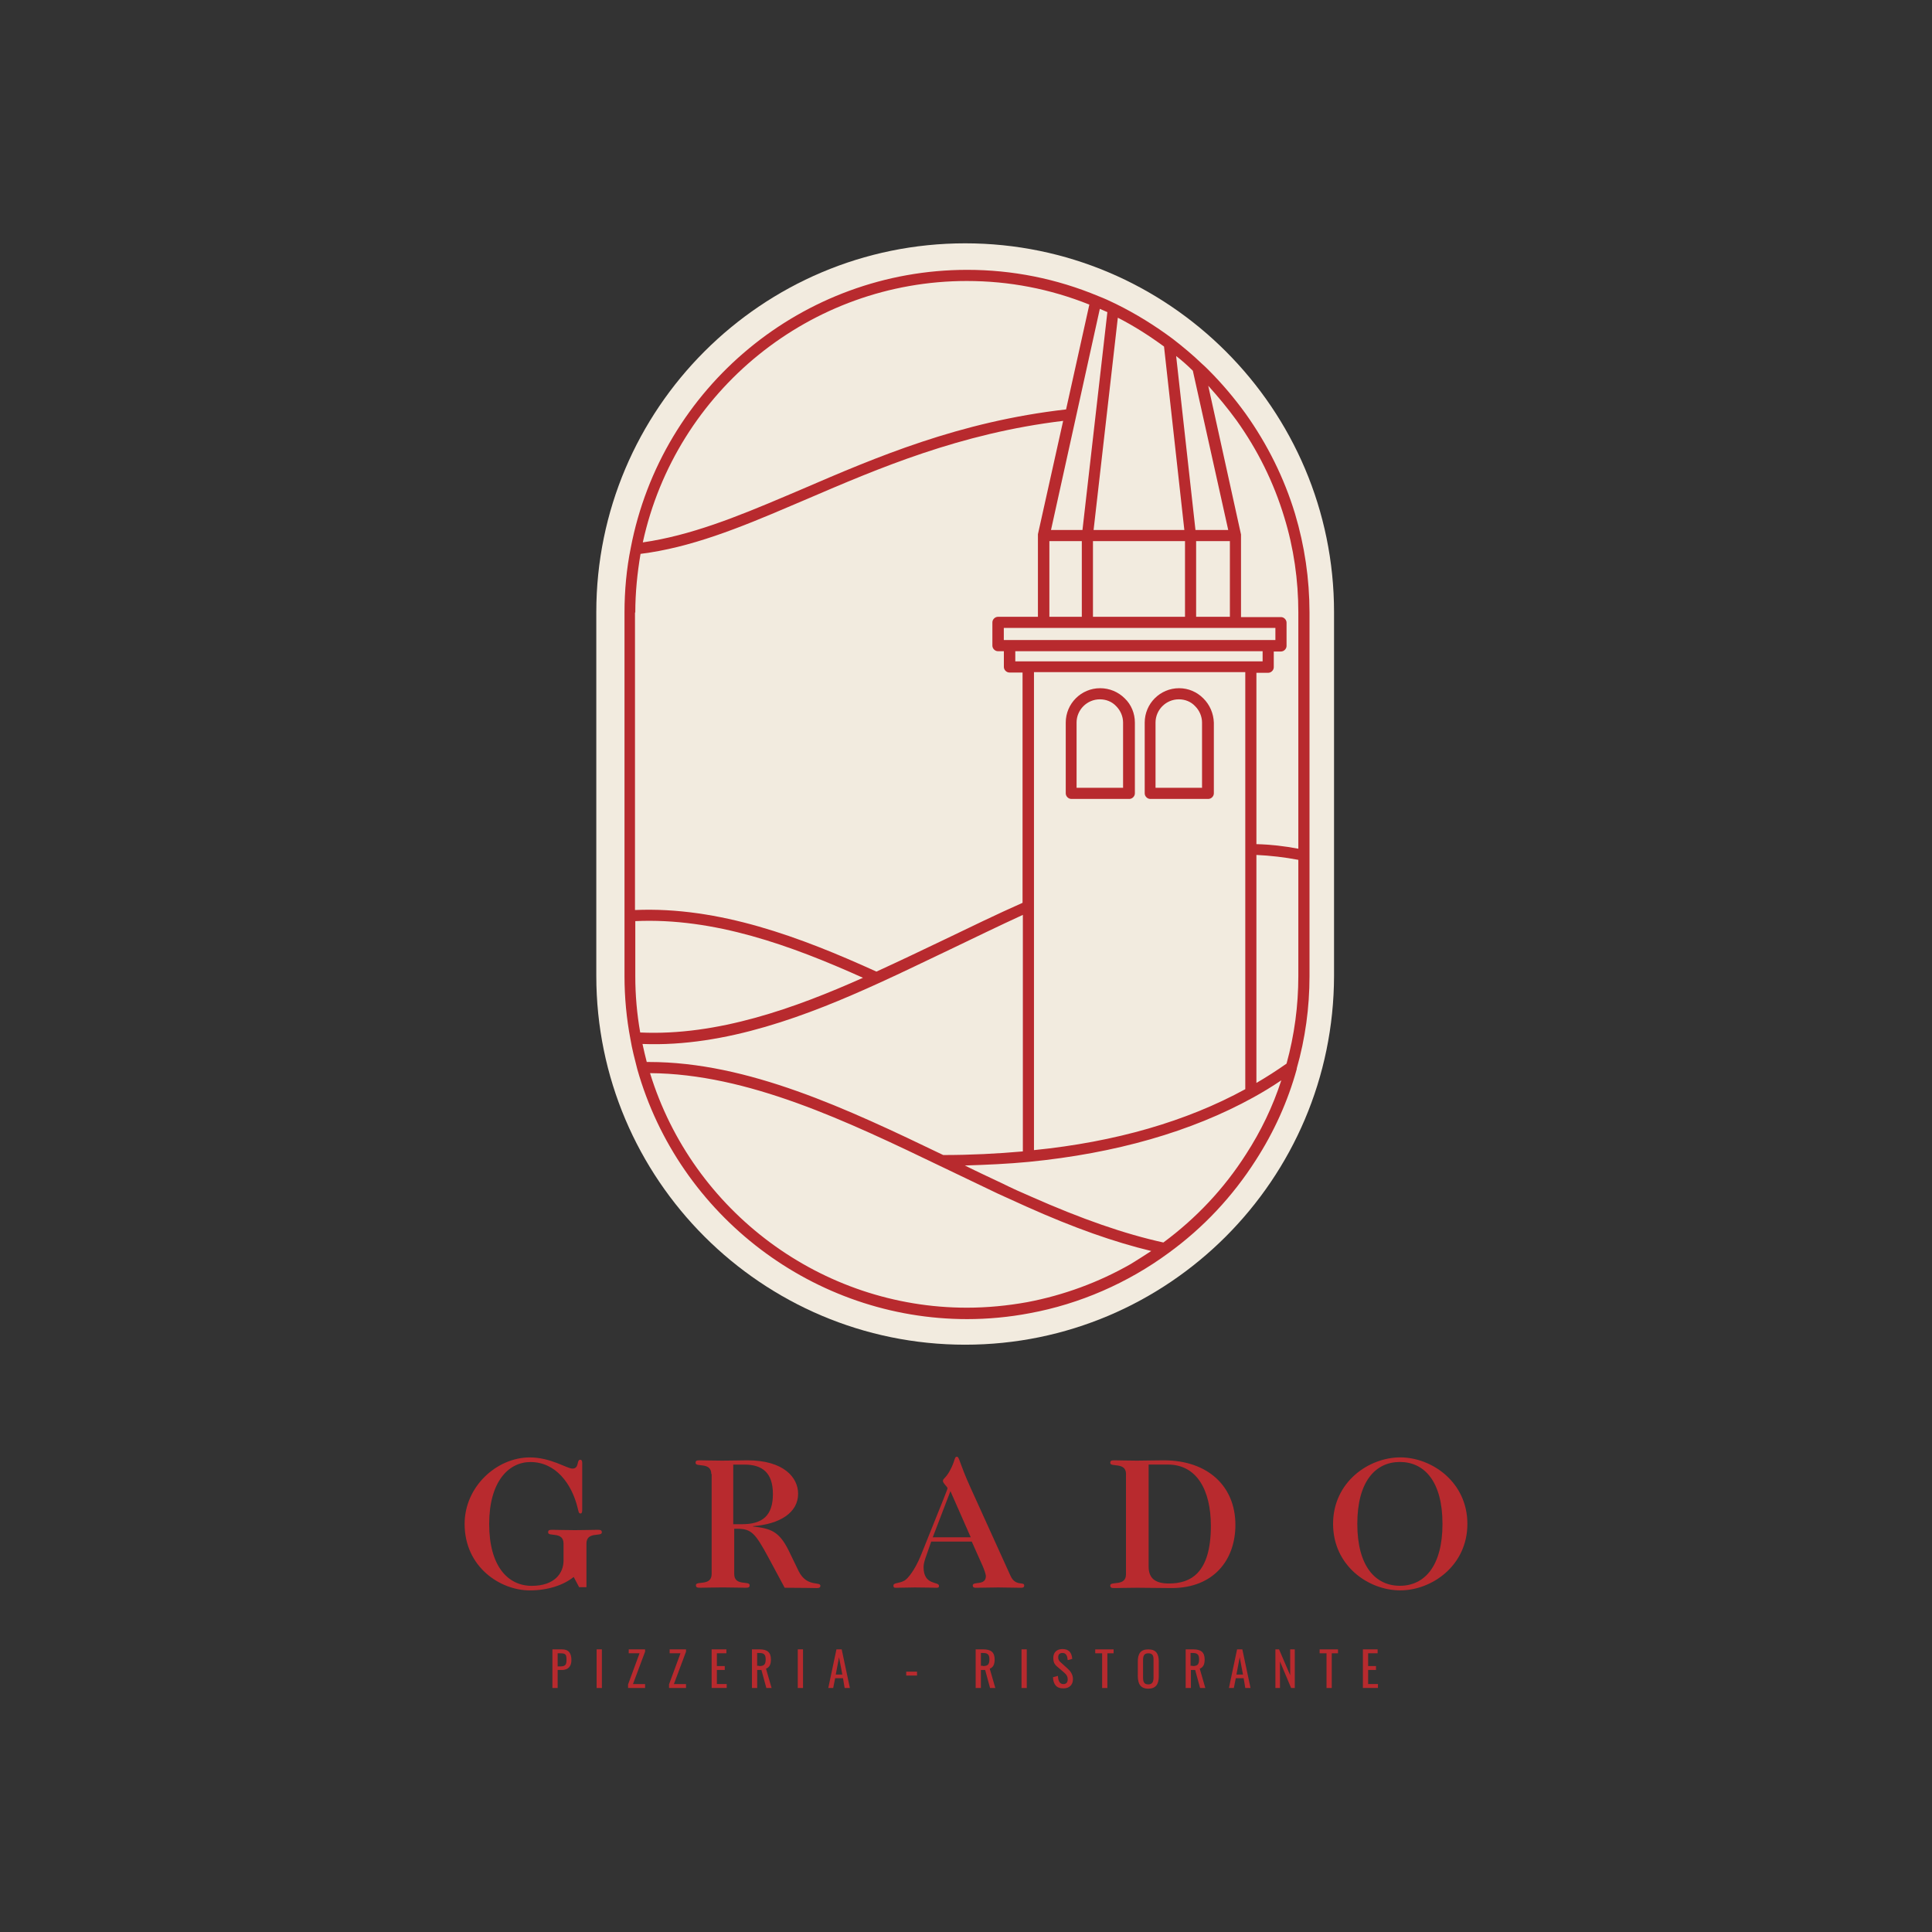<svg xmlns="http://www.w3.org/2000/svg" xmlns:xlink="http://www.w3.org/1999/xlink" id="Ebene_1" x="0px" y="0px" width="70px" height="70px" viewBox="0 0 70 70" style="enable-background:new 0 0 70 70;" xml:space="preserve"><rect x="0" y="0" width="70" height="70" fill="#333333" stroke="none"/> <g> <path style="fill:#F2EBDF;" d="M34.97,48.721c-7.371,0-13.365-5.994-13.365-13.365V22.181c0-7.371,5.994-13.365,13.365-13.365 s13.365,5.994,13.365,13.365v13.175C48.323,42.739,42.329,48.721,34.97,48.721z"></path> <g> <path style="fill:#B82A2E;" d="M20.988,57.516l-0.202-0.38c-0.368,0.297-0.938,0.487-1.59,0.487c-1.068,0-2.362-0.843-2.362-2.409 c0-1.353,1.163-2.409,2.362-2.409c0.76,0,1.341,0.404,1.543,0.404c0.261,0,0.142-0.32,0.285-0.32c0.059,0,0.071,0.059,0.071,0.131 v1.685c0,0.071-0.012,0.131-0.059,0.131c-0.071,0-0.071-0.059-0.107-0.202c-0.214-0.878-0.795-1.662-1.709-1.662 c-0.795,0-1.496,0.712-1.496,2.243s0.677,2.243,1.543,2.243c0.831,0,1.151-0.463,1.151-0.914v-0.617 c0-0.451-0.558-0.237-0.558-0.404c0-0.083,0.036-0.095,0.154-0.095c0.237,0,0.415,0.012,0.819,0.012s0.582-0.012,0.819-0.012 c0.107,0,0.154,0.012,0.154,0.095c0,0.166-0.558-0.047-0.558,0.404v1.579h-0.261V57.516z"></path> <path style="fill:#B82A2E;" d="M25.772,53.409c0-0.451-0.57-0.237-0.57-0.404c0-0.083,0.036-0.095,0.154-0.095 c0.237,0,0.415,0.012,0.819,0.012c0.368,0,0.629-0.012,0.902-0.012c1.329,0,1.84,0.629,1.84,1.211 c0,0.688-0.665,1.104-1.638,1.175v0.012c0.653,0.071,0.95,0.178,1.294,0.866l0.368,0.76c0.297,0.582,0.783,0.356,0.783,0.522 c0,0.059-0.036,0.083-0.131,0.083s-0.558-0.012-1.163-0.012l-0.593-1.104c-0.475-0.878-0.617-1.033-1.128-1.033h-0.107v1.638 c0,0.451,0.558,0.237,0.558,0.404c0,0.083-0.036,0.095-0.154,0.095c-0.237,0-0.415-0.012-0.819-0.012s-0.582,0.012-0.819,0.012 c-0.107,0-0.154-0.012-0.154-0.095c0-0.166,0.57,0.047,0.57-0.404v-3.62H25.772z M26.579,55.225h0.309 c0.736,0,1.116-0.309,1.116-1.092c0-0.783-0.392-1.068-1.033-1.068h-0.404v2.16H26.579z"></path> <path style="fill:#B82A2E;" d="M33.736,55.866c-0.178,0.522-0.273,0.724-0.273,0.914c0,0.677,0.558,0.51,0.558,0.677 c0,0.071-0.036,0.071-0.107,0.071c-0.142,0-0.309-0.012-0.772-0.012c-0.226,0-0.439,0.012-0.688,0.012 c-0.071,0-0.083-0.024-0.083-0.083c0-0.119,0.261-0.059,0.451-0.214c0.178-0.154,0.404-0.51,0.582-0.973 c0.819-2.042,0.926-2.291,0.926-2.338c0-0.047-0.166-0.178-0.166-0.261c0-0.107,0.119-0.083,0.309-0.487 c0.142-0.297,0.107-0.392,0.202-0.392c0.083,0,0.083,0.226,0.487,1.116l1.448,3.193c0.178,0.404,0.499,0.202,0.499,0.356 c0,0.071-0.047,0.083-0.119,0.083c-0.273,0-0.546-0.012-0.819-0.012c-0.273,0-0.534,0.012-0.819,0.012 c-0.071,0-0.107-0.024-0.107-0.083c0-0.166,0.475,0.024,0.475-0.344c0-0.059-0.071-0.261-0.119-0.368l-0.392-0.878h-1.472V55.866z M34.436,54.027L33.795,55.7h1.377L34.436,54.027z"></path> <path style="fill:#B82A2E;" d="M40.798,53.409c0-0.451-0.57-0.237-0.57-0.404c0-0.083,0.036-0.095,0.154-0.095 c0.237,0,0.415,0.012,0.819,0.012c0.273,0,0.593-0.012,0.961-0.012c1.614,0,2.599,0.95,2.599,2.338 c0,1.27-0.783,2.291-2.315,2.291c-0.451,0-0.855-0.012-1.246-0.012c-0.404,0-0.582,0.012-0.819,0.012 c-0.107,0-0.154-0.012-0.154-0.095c0-0.166,0.57,0.047,0.57-0.404V53.409z M41.617,56.756c0,0.439,0.249,0.617,0.736,0.617 c0.772,0,1.519-0.356,1.519-2.089c0-1.294-0.51-2.22-1.555-2.22h-0.7V56.756z"></path> <path style="fill:#B82A2E;" d="M53.166,55.213c0,1.519-1.294,2.409-2.433,2.409c-1.151,0-2.433-0.89-2.433-2.409 s1.294-2.409,2.433-2.409S53.166,53.694,53.166,55.213z M50.721,52.97c-0.89,0-1.543,0.712-1.543,2.243s0.653,2.243,1.543,2.243 c0.89,0,1.543-0.712,1.543-2.243S51.611,52.97,50.721,52.97z"></path> </g> <g> <path style="fill:#B82A2E;" d="M39.86,24.935c-0.688,0-1.246,0.558-1.246,1.246v2.564c0,0.107,0.095,0.202,0.202,0.202h2.101 c0.107,0,0.202-0.095,0.202-0.202v-2.564c0-0.332-0.131-0.653-0.368-0.878C40.513,25.065,40.193,24.935,39.86,24.935z M40.703,28.543h-1.697v-2.362c0-0.463,0.38-0.843,0.843-0.843c0.226,0,0.439,0.083,0.593,0.249 c0.154,0.154,0.249,0.368,0.249,0.593v2.362H40.703z"></path> <path style="fill:#B82A2E;" d="M43.599,25.303c-0.237-0.237-0.546-0.368-0.878-0.368c-0.688,0-1.246,0.558-1.246,1.246v2.564 c0,0.107,0.095,0.202,0.202,0.202h2.101c0.107,0,0.202-0.095,0.202-0.202v-2.564C43.967,25.849,43.837,25.54,43.599,25.303z M43.564,28.543h-1.697v-2.362c0-0.463,0.38-0.843,0.843-0.843c0.226,0,0.439,0.083,0.593,0.249l0,0 c0.154,0.154,0.249,0.368,0.249,0.593v2.362H43.564z"></path> <path style="fill:#B82A2E;" d="M46.923,18.62c-0.392-1.294-0.997-2.516-1.792-3.632c-0.404-0.558-0.843-1.08-1.329-1.567 c-0.083-0.083-0.166-0.166-0.249-0.237l0,0c-0.332-0.32-0.688-0.617-1.056-0.902l0,0c-0.653-0.487-1.341-0.914-2.065-1.27 c-0.214-0.107-0.427-0.202-0.641-0.285l0,0c-1.507-0.629-3.11-0.95-4.748-0.95c-5.947,0-11.074,4.237-12.19,10.077 c-0.154,0.76-0.226,1.555-0.226,2.338v13.175c0,0.76,0.071,1.531,0.214,2.279l0,0c0.059,0.356,0.154,0.724,0.249,1.092l0,0l0,0 c1.507,5.329,6.421,9.056,11.952,9.056c0.748,0,1.519-0.071,2.267-0.214c1.804-0.332,3.549-1.092,5.033-2.184l0,0 c1.258-0.914,2.315-2.042,3.157-3.359c0.665-1.033,1.163-2.136,1.484-3.3v-0.012c0,0,0,0,0-0.012l0,0 c0.309-1.08,0.463-2.208,0.463-3.347V22.193C47.445,20.97,47.267,19.772,46.923,18.62z M44.798,15.226 c0.772,1.08,1.353,2.255,1.733,3.513c0.344,1.116,0.51,2.279,0.51,3.454v8.558c-0.499-0.095-1.009-0.154-1.519-0.166v-6.208h0.427 c0.107,0,0.202-0.095,0.202-0.202v-0.57h0.261c0.107,0,0.202-0.095,0.202-0.202v-0.843c0-0.107-0.095-0.202-0.202-0.202h-1.448 v-2.944c0-0.012,0-0.012,0-0.024s0-0.012,0-0.024l-1.187-5.389C44.133,14.371,44.478,14.787,44.798,15.226z M34.175,41.849 C34.163,41.849,34.163,41.849,34.175,41.849c-3.478-1.674-7.074-3.371-10.659-3.371c-0.024,0-0.059,0-0.083,0 c-0.059-0.226-0.107-0.439-0.154-0.653c3.015,0.119,6.018-1.044,8.57-2.208c0.866-0.392,1.733-0.819,2.588-1.223 c0.866-0.415,1.745-0.843,2.623-1.246v8.57C36.122,41.801,35.16,41.849,34.175,41.849z M23.018,35.368v-1.994 c2.849-0.131,5.638,0.878,8.249,2.053c-2.445,1.092-5.27,2.113-8.071,1.982C23.077,36.733,23.018,36.056,23.018,35.368z M23.018,22.193c0-0.712,0.071-1.424,0.19-2.125c1.804-0.226,3.549-0.926,5.46-1.745l0.558-0.237 c2.599-1.116,5.555-2.386,9.294-2.837l-0.914,4.107c0,0.012,0,0.012,0,0.024s0,0.012,0,0.024v2.944h-1.448 c-0.107,0-0.202,0.095-0.202,0.202v0.843c0,0.107,0.095,0.202,0.202,0.202h0.214v0.57c0,0.107,0.095,0.202,0.202,0.202h0.475 v8.344c-0.938,0.415-1.887,0.878-2.801,1.317c-0.819,0.392-1.662,0.795-2.493,1.175c-2.742-1.246-5.697-2.362-8.748-2.231V22.193 H23.018z M44.501,19.202h-1.187l-0.7-6.303c0.214,0.166,0.415,0.344,0.605,0.534L44.501,19.202z M45.32,23.962h-8.059h-0.475 v-0.368h8.961v0.368H45.32z M45.949,23.19h-9.365h-0.214v-0.439h9.84v0.439H45.949z M43.338,19.605h1.223v2.742h-1.223V19.605z M42.935,22.347h-3.335v-2.742h3.335V22.347z M42.911,19.202h-3.288l0.878-7.691c0.582,0.297,1.139,0.653,1.674,1.045 L42.911,19.202z M39.196,22.347h-1.175v-2.742h1.175V22.347z M37.463,32.947v-0.119v-8.475h7.656v15.11 c-2.125,1.163-4.7,1.911-7.656,2.208V32.947z M39.22,19.202H38.08l1.769-8.012c0.095,0.036,0.178,0.083,0.273,0.119L39.22,19.202z M35.03,10.181c1.531,0,3.015,0.285,4.439,0.855l-0.843,3.798c-3.869,0.439-6.884,1.733-9.555,2.884l-0.558,0.237 c-1.84,0.783-3.501,1.448-5.223,1.697C24.49,14.146,29.38,10.181,35.03,10.181z M37.226,47.178L37.226,47.178 c-0.724,0.131-1.46,0.202-2.196,0.202c-5.258,0-9.935-3.478-11.478-8.498c3.549,0.024,7.122,1.733,10.599,3.406 c0.665,0.32,1.341,0.641,2.006,0.961c0.344,0.154,0.677,0.309,1.021,0.463c1.745,0.783,3.205,1.294,4.534,1.614 c-0.249,0.166-0.499,0.32-0.748,0.475C39.801,46.466,38.531,46.929,37.226,47.178z M45.142,41.825 c-0.795,1.246-1.804,2.315-2.991,3.193c-1.401-0.309-2.944-0.843-4.819-1.674c-0.332-0.142-0.677-0.297-1.009-0.463 c-0.451-0.214-0.914-0.427-1.365-0.653c0.783-0.024,1.567-0.059,2.315-0.131l0,0l0,0c3.145-0.309,5.887-1.092,8.142-2.338 c0.344-0.19,0.677-0.392,1.009-0.617C46.116,40.092,45.688,40.982,45.142,41.825z M46.614,38.537 c-0.356,0.249-0.724,0.487-1.092,0.7v-8.261c0.51,0.024,1.021,0.083,1.519,0.178v4.214C47.041,36.436,46.899,37.504,46.614,38.537 z"></path> </g> <g> <path style="fill:#B82A2E;" d="M20.015,59.759h0.344c0.249,0,0.344,0.142,0.344,0.392c0,0.226-0.119,0.356-0.344,0.356h-0.154 v0.653h-0.19L20.015,59.759L20.015,59.759z M20.3,60.377c0.166,0,0.226-0.047,0.226-0.226c0-0.202-0.024-0.249-0.226-0.249h-0.095 v0.475H20.3z"></path> <path style="fill:#B82A2E;" d="M21.617,59.759h0.19v1.401h-0.19V59.759z"></path> <path style="fill:#B82A2E;" d="M22.757,61.029l0.415-1.128h-0.392v-0.142h0.593v0.083l-0.439,1.175h0.439v0.142h-0.617V61.029z"></path> <path style="fill:#B82A2E;" d="M24.24,61.029l0.415-1.128h-0.392v-0.142h0.593v0.083l-0.439,1.175h0.439v0.142H24.24V61.029z"></path> <path style="fill:#B82A2E;" d="M25.772,59.759h0.546v0.142h-0.344v0.463h0.285v0.142h-0.285v0.51h0.356v0.142h-0.546v-1.401 H25.772z"></path> <path style="fill:#B82A2E;" d="M27.232,59.759h0.285c0.285,0,0.415,0.107,0.415,0.368c0,0.166-0.047,0.285-0.178,0.332l0.202,0.7 h-0.19l-0.178-0.653h-0.154v0.653h-0.19v-1.401H27.232z M27.505,60.365c0.166,0,0.237-0.047,0.237-0.237 c0-0.166-0.047-0.237-0.226-0.237h-0.083v0.463h0.071V60.365z"></path> <path style="fill:#B82A2E;" d="M28.905,59.759h0.19v1.401h-0.19V59.759z"></path> <path style="fill:#B82A2E;" d="M30.306,59.759h0.19l0.297,1.401h-0.19l-0.059-0.356h-0.285l-0.071,0.356h-0.178L30.306,59.759z M30.519,60.673l-0.119-0.629l-0.119,0.629H30.519z"></path> <path style="fill:#B82A2E;" d="M32.834,60.567h0.392v0.142h-0.392V60.567z"></path> <path style="fill:#B82A2E;" d="M35.338,59.759h0.285c0.285,0,0.415,0.107,0.415,0.368c0,0.166-0.047,0.285-0.178,0.332l0.202,0.7 h-0.19l-0.178-0.653H35.54v0.653h-0.19v-1.401H35.338z M35.611,60.365c0.166,0,0.237-0.047,0.237-0.237 c0-0.166-0.047-0.237-0.226-0.237H35.54v0.463h0.071V60.365z"></path> <path style="fill:#B82A2E;" d="M37.012,59.759h0.19v1.401h-0.19V59.759z"></path> <path style="fill:#B82A2E;" d="M38.151,60.768l0.178-0.047c0.012,0.154,0.047,0.297,0.202,0.297c0.095,0,0.154-0.059,0.154-0.166 c0-0.131-0.059-0.19-0.154-0.273l-0.237-0.202c-0.095-0.083-0.131-0.166-0.131-0.309c0-0.202,0.131-0.32,0.332-0.32 c0.226,0,0.332,0.119,0.356,0.356l-0.166,0.047c-0.012-0.142-0.047-0.261-0.19-0.261c-0.095,0-0.154,0.047-0.154,0.154 c0,0.083,0.024,0.131,0.095,0.19l0.237,0.214c0.107,0.095,0.202,0.214,0.202,0.392c0,0.214-0.142,0.332-0.332,0.332 C38.27,61.184,38.163,61.018,38.151,60.768z"></path> <path style="fill:#B82A2E;" d="M39.92,59.902h-0.237v-0.142h0.665v0.142h-0.226v1.258h-0.19v-1.258H39.92z"></path> <path style="fill:#B82A2E;" d="M41.225,60.721v-0.522c0-0.273,0.095-0.439,0.38-0.439c0.285,0,0.38,0.166,0.38,0.439v0.534 c0,0.273-0.095,0.451-0.38,0.451C41.32,61.184,41.225,61.006,41.225,60.721z M41.795,60.768v-0.617 c0-0.154-0.024-0.249-0.19-0.249c-0.154,0-0.19,0.095-0.19,0.249v0.617c0,0.154,0.024,0.261,0.19,0.261 C41.76,61.029,41.795,60.923,41.795,60.768z"></path> <path style="fill:#B82A2E;" d="M42.947,59.759h0.285c0.285,0,0.415,0.107,0.415,0.368c0,0.166-0.047,0.285-0.178,0.332l0.202,0.7 h-0.19l-0.178-0.653h-0.154v0.653h-0.19v-1.401H42.947z M43.208,60.365c0.166,0,0.237-0.047,0.237-0.237 c0-0.166-0.047-0.237-0.226-0.237h-0.083v0.463h0.071V60.365z"></path> <path style="fill:#B82A2E;" d="M44.822,59.759h0.19l0.297,1.401h-0.19l-0.059-0.356h-0.285l-0.071,0.356h-0.178L44.822,59.759z M45.036,60.673l-0.119-0.629l-0.119,0.629H45.036z"></path> <path style="fill:#B82A2E;" d="M46.211,59.759h0.131l0.404,0.938v-0.938h0.166v1.401H46.78l-0.404-0.961v0.961h-0.166V59.759z"></path> <path style="fill:#B82A2E;" d="M48.05,59.902h-0.237v-0.142h0.665v0.142h-0.226v1.258h-0.19v-1.258H48.05z"></path> <path style="fill:#B82A2E;" d="M49.368,59.759h0.546v0.142H49.57v0.463h0.285v0.142H49.57v0.51h0.356v0.142H49.38v-1.401H49.368z"></path> </g> </g> </svg>